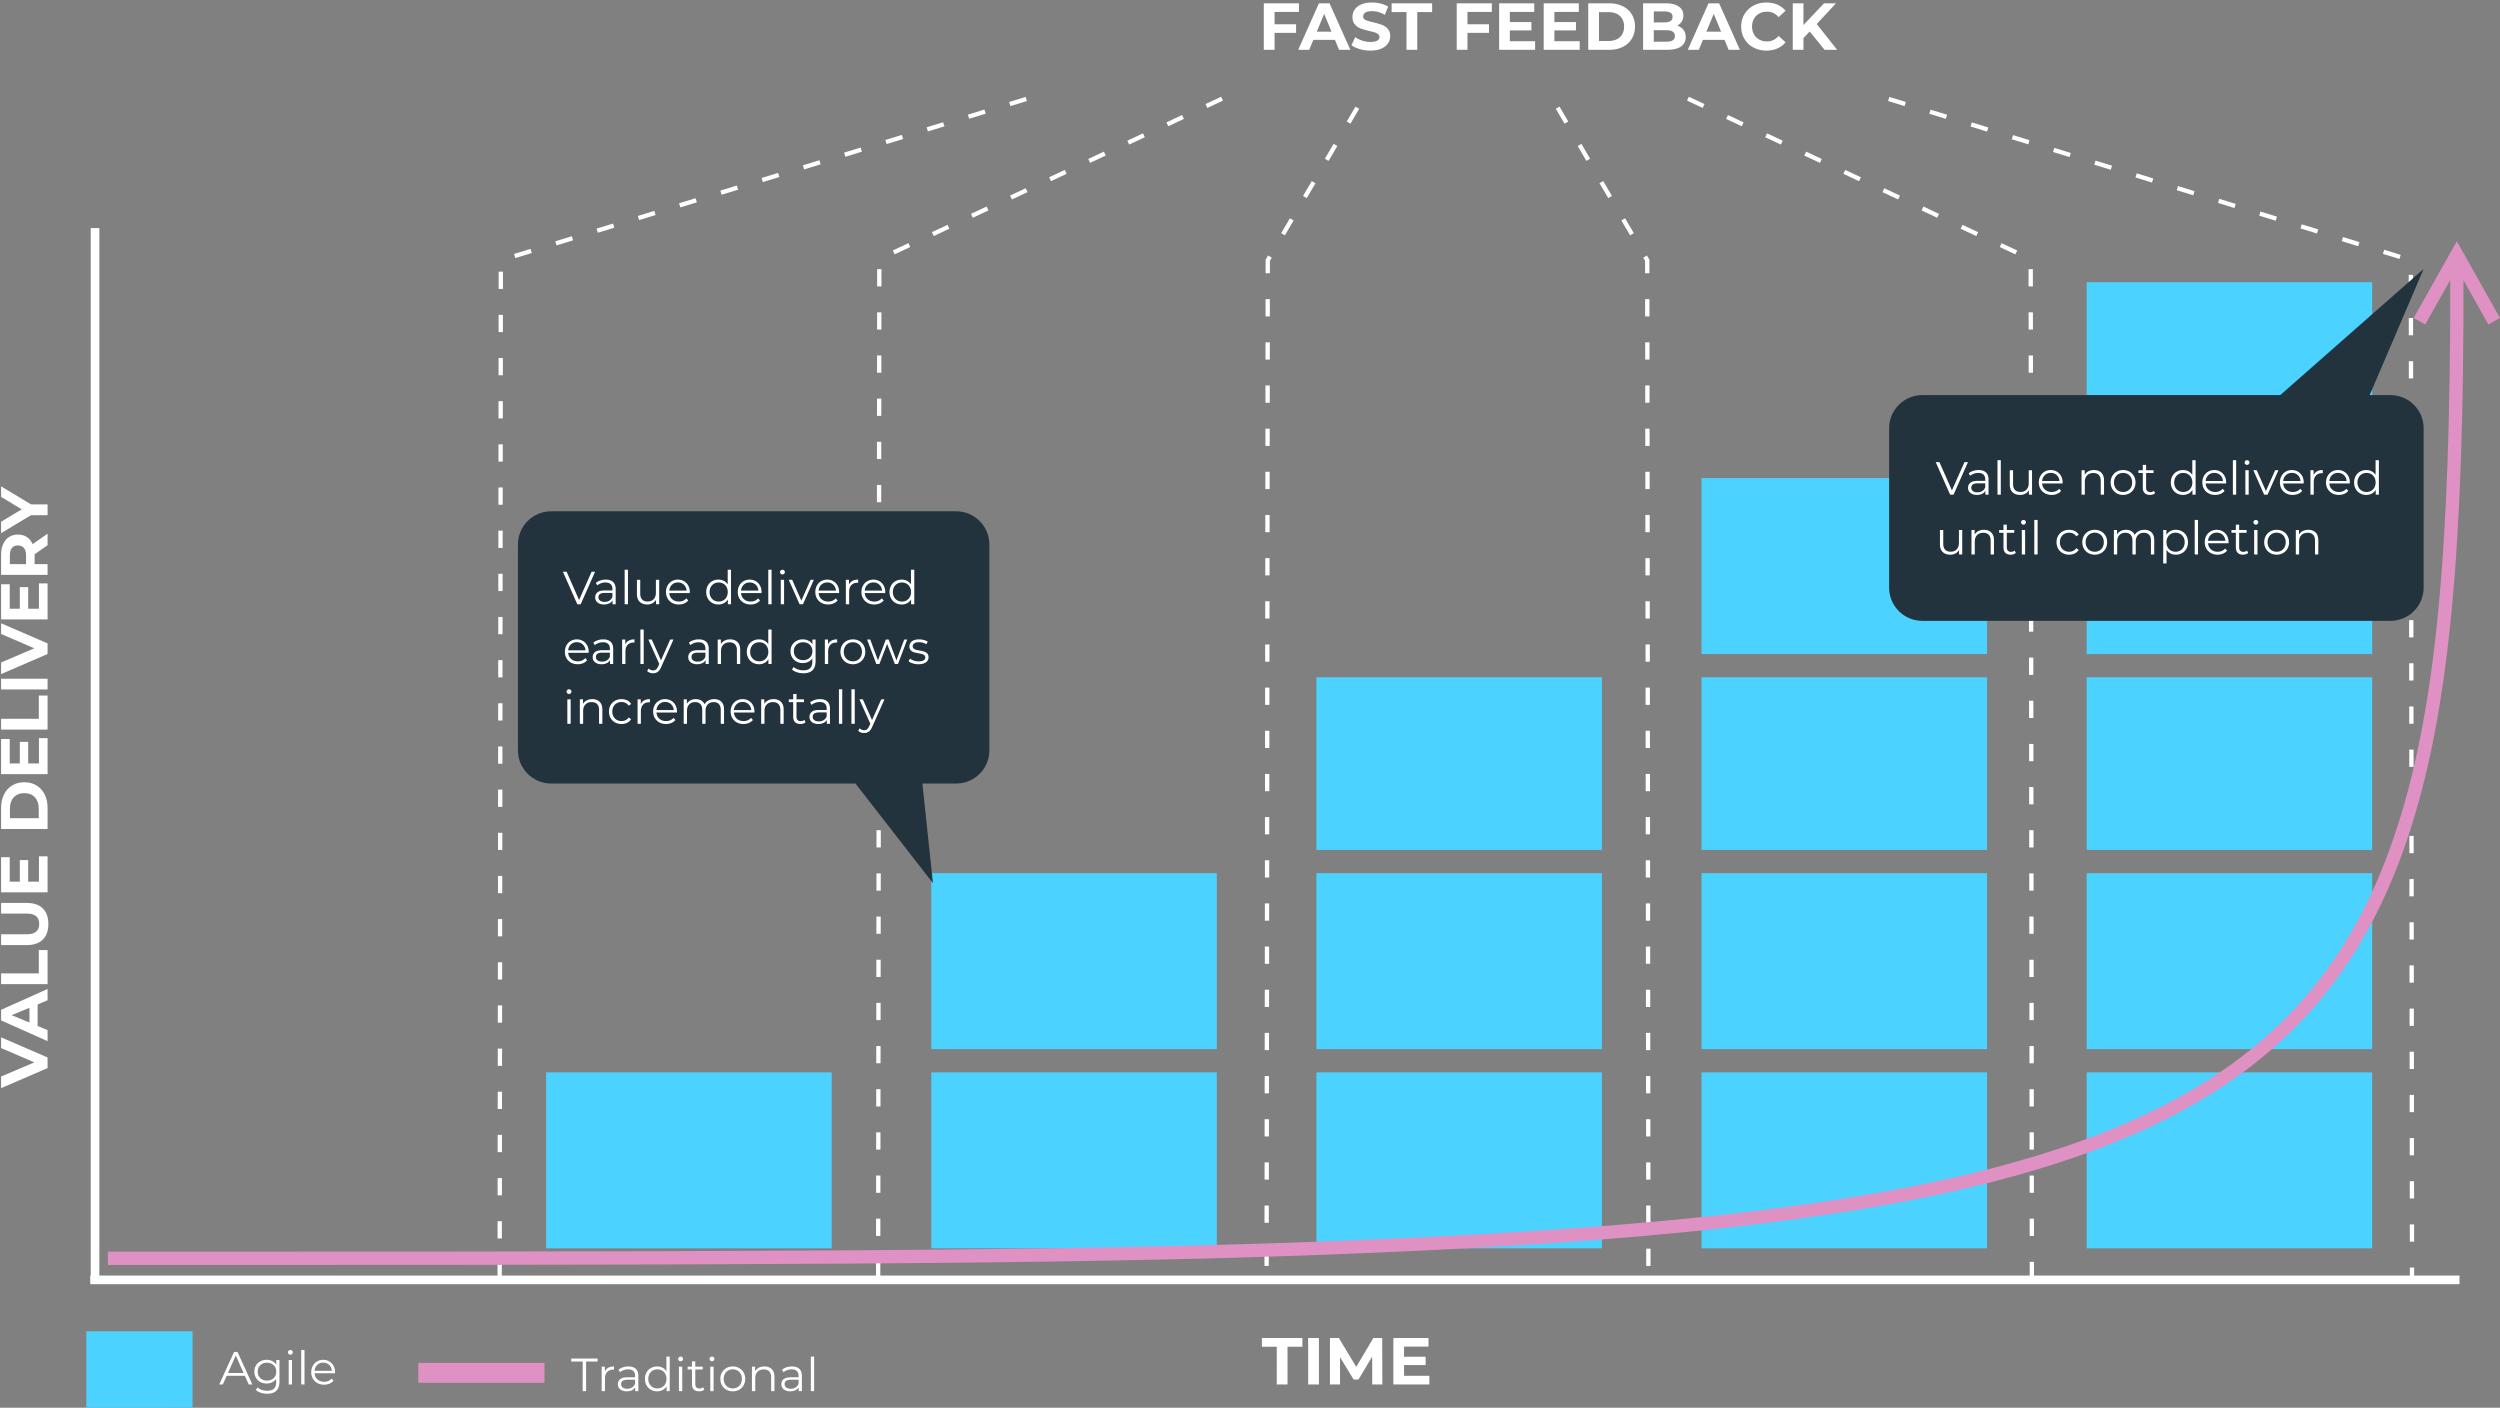 <svg xmlns="http://www.w3.org/2000/svg" width="753" height="424" viewBox="0 0 753 424">
  <rect x="0" y="0" width="753" height="424" fill="#808080" stroke="none"/>
  <g fill="none" fill-rule="evenodd">
    <path fill="#FFFFFF" fill-rule="nonzero" d="M383.9 15V9.9h6.48V7.3h-6.48V3.6h7.34V1h-10.58v14h3.24zm10.44 0l1.24-3h6.5l1.24 3h3.4l-6.26-14h-3.2l-6.24 14h3.32zm6.72-5.46h-4.44l2.22-5.36 2.22 5.36zm11.72 5.7c1.28 0 2.367-.193 3.26-.58.893-.387 1.563-.91 2.01-1.57.447-.66.67-1.39.67-2.19 0-.933-.243-1.673-.73-2.22a4.339 4.339 0 00-1.75-1.2c-.68-.253-1.553-.507-2.62-.76-1.027-.227-1.79-.457-2.29-.69-.5-.233-.75-.59-.75-1.07 0-.48.217-.867.65-1.16.433-.293 1.103-.44 2.01-.44 1.293 0 2.587.367 3.88 1.1l1-2.46c-.64-.4-1.387-.707-2.24-.92a10.761 10.761 0 00-2.62-.32c-1.28 0-2.363.193-3.25.58-.887.387-1.55.91-1.99 1.57-.44.66-.66 1.397-.66 2.21 0 .933.243 1.68.73 2.24.487.56 1.07.967 1.75 1.22.68.253 1.553.507 2.62.76.693.16 1.243.307 1.65.44.407.133.74.31 1 .53.26.22.39.497.39.83 0 .453-.22.817-.66 1.09-.44.273-1.12.41-2.04.41a8.038 8.038 0 01-2.48-.4c-.827-.267-1.54-.62-2.14-1.06l-1.1 2.44c.627.48 1.457.87 2.49 1.17 1.033.3 2.103.45 3.21.45zm14.1-.24V3.64h4.48V1h-12.2v2.64h4.48V15h3.24zM442 15V9.9h6.48V7.3H442V3.6h7.34V1h-10.58v14H442zm20.38 0v-2.6h-7.62V9.16h6.5V6.64h-6.5V3.6h7.36V1h-10.58v14h10.84zm13.42 0v-2.6h-7.62V9.16h6.5V6.64h-6.5V3.6h7.36V1h-10.58v14h10.84zm8.94 0c1.52 0 2.863-.29 4.03-.87 1.167-.58 2.073-1.397 2.72-2.45.647-1.053.97-2.28.97-3.68 0-1.4-.323-2.627-.97-3.68-.647-1.053-1.553-1.87-2.72-2.45-1.167-.58-2.51-.87-4.03-.87h-6.36v14h6.36zm-.16-2.66h-2.96V3.66h2.96c1.4 0 2.517.39 3.35 1.17.833.78 1.25 1.837 1.25 3.17s-.417 2.39-1.25 3.17c-.833.78-1.95 1.17-3.35 1.17zM502.14 15c1.827 0 3.217-.33 4.17-.99.953-.66 1.43-1.603 1.43-2.83 0-.867-.227-1.597-.68-2.19-.453-.593-1.08-1.017-1.88-1.27a3.432 3.432 0 001.37-1.26c.327-.533.49-1.14.49-1.82 0-1.12-.457-2.007-1.37-2.66S503.447 1 501.74 1h-6.84v14h7.24zm-.8-8.26h-3.22v-3.3h3.22c.8 0 1.407.137 1.82.41.413.273.62.683.62 1.23 0 .547-.207.96-.62 1.24-.413.28-1.02.42-1.82.42zm.56 5.82h-3.78V9.1h3.78c1.72 0 2.58.58 2.58 1.74 0 .587-.217 1.02-.65 1.3-.433.28-1.077.42-1.93.42zm9.78 2.44l1.24-3h6.5l1.24 3h3.4L517.8 1h-3.2l-6.24 14h3.32zm6.72-5.46h-4.44l2.22-5.36 2.22 5.36zm13.62 5.7c1.213 0 2.313-.213 3.3-.64a6.483 6.483 0 002.48-1.86l-2.08-1.92c-.947 1.107-2.12 1.66-3.52 1.66-.867 0-1.64-.19-2.32-.57-.68-.38-1.21-.91-1.59-1.59-.38-.68-.57-1.453-.57-2.32 0-.867.19-1.64.57-2.32.38-.68.91-1.21 1.59-1.59.68-.38 1.453-.57 2.32-.57 1.4 0 2.573.547 3.52 1.64l2.08-1.92a6.59 6.59 0 00-2.47-1.84c-.98-.427-2.077-.64-3.29-.64-1.44 0-2.737.31-3.89.93a6.94 6.94 0 00-2.72 2.58c-.66 1.1-.99 2.343-.99 3.73s.33 2.63.99 3.73a6.94 6.94 0 002.72 2.58c1.153.62 2.443.93 3.87.93zM543.2 15v-3.54l1.88-1.96 4.48 5.5h3.78l-6.14-7.76L553 1h-3.6l-6.2 6.54V1h-3.22v14h3.22z"/>
    <path fill="#FFFFFF" fill-rule="nonzero" d="M14.33 318.51l-14-6.06v3.22l10 4.32-10 4.26v3.5l14-6.04v-3.2zm0-8.24l-3-1.24v-6.5l3-1.24v-3.4l-14 6.26v3.2l14 6.24v-3.32zm-5.46-6.72v4.44l-5.36-2.22 5.36-2.22zm5.46-17.38h-2.64v7.02H.33v3.24h14v-10.26zm.24-7.86c0-2-.553-3.557-1.66-4.67-1.107-1.113-2.687-1.67-4.74-1.67H.33v3.2h7.72c1.293 0 2.243.267 2.85.8.607.533.91 1.307.91 2.32 0 2.08-1.253 3.12-3.76 3.12H.33v3.24h7.84c2.053 0 3.633-.557 4.74-1.67 1.107-1.113 1.66-2.67 1.66-4.67zm-.24-20.38h-2.6v7.62H8.49v-6.5H5.97v6.5H2.93v-7.36H.33v10.58h14v-10.84zm0-14.6c0-1.52-.29-2.863-.87-4.03-.58-1.167-1.397-2.073-2.45-2.72-1.053-.647-2.28-.97-3.68-.97-1.4 0-2.627.323-3.68.97-1.053.647-1.87 1.553-2.45 2.72-.58 1.167-.87 2.51-.87 4.03v6.36h14v-6.36zm-2.66.16v2.96H2.99v-2.96c0-1.4.39-2.517 1.17-3.35.78-.833 1.837-1.25 3.17-1.25s2.39.417 3.17 1.25c.78.833 1.17 1.95 1.17 3.35zm2.66-21.16h-2.6v7.62H8.49v-6.5H5.97v6.5H2.93v-7.36H.33v10.58h14v-10.84zm0-12.84h-2.64v7.02H.33v3.24h14v-10.26zm0-5.06h-14v3.24h14v-3.24zm0-10.64l-14-6.06v3.22l10 4.32-10 4.26v3.5l14-6.04v-3.2zm0-18.06h-2.6v7.62H8.49v-6.5H5.97v6.5H2.93v-7.36H.33v10.58h14v-10.84zm0-5.82h-3.9v-2.98l3.9-2.7v-3.48l-4.5 3.14c-.4-.92-.977-1.63-1.73-2.13s-1.65-.75-2.69-.75-1.94.247-2.7.74c-.76.493-1.347 1.197-1.76 2.11-.413.913-.62 1.99-.62 3.23v6.06h14v-3.24zm-6.48-2.64v2.64H2.97v-2.64c0-.973.21-1.713.63-2.22.42-.507 1.023-.76 1.81-.76.773 0 1.373.253 1.8.76.427.507.64 1.247.64 2.22zm6.48-15.34H9.37l-9.04-5.44v3.18l6.22 3.74-6.22 3.74v3.44l9-5.42h5v-3.24z"/>
    <path fill="#FFFFFF" fill-rule="nonzero" d="M387.8 417v-11.36h4.48V403h-12.2v2.64h4.48V417h3.24zm9.46 0v-14h-3.24v14h3.24zm6.36 0v-8.22l4.1 6.74h1.46l4.12-6.92.02 8.4h3.04l-.04-14h-2.66l-5.16 8.7-5.24-8.7h-2.68v14h3.04zm26.9 0v-2.6h-7.62v-3.24h6.5v-2.52h-6.5v-3.04h7.36V403h-10.58v14h10.84z"/>
    <path stroke="#FFFFFF" stroke-linecap="square" stroke-width="2.6" d="M28.625 70v315"/>
    <path stroke="#FFFFFF" stroke-dasharray="3.9,9.1" stroke-linecap="square" stroke-width="1.3" d="M308.5 30L150.851 78.389l-.351 305.96"/>
    <path stroke="#FFFFFF" stroke-dasharray="3.9,9.1" stroke-linecap="square" stroke-width="1.3" d="M367.5 30L264.852 78.055 264.5 384.35"/>
    <path stroke="#FFFFFF" stroke-dasharray="3.9,9.1" stroke-linecap="square" stroke-width="1.3" d="M408.5 33l-26.648 45.389-.352 305.96"/>
    <path stroke="#FFFFFF" stroke-dasharray="3.9,9.1" stroke-linecap="square" stroke-width="1.3" d="M569.5 30l156.651 48.389.349 305.96"/>
    <path stroke="#FFFFFF" stroke-dasharray="3.9,9.1" stroke-linecap="square" stroke-width="1.3" d="M509 30l102.648 48.055L612 384.35"/>
    <path stroke="#FFFFFF" stroke-dasharray="3.9,9.1" stroke-linecap="square" stroke-width="1.3" d="M469.5 33l26.648 45.389.352 305.96"/>
    <path stroke="#FFFFFF" stroke-linecap="square" stroke-width="2.6" d="M28.5 385.5h711"/>
    <g fill="#4BD2FF">
      <path d="M628.5 85h86v53h-86z"/>
      <path d="M628.5 144h86v53h-86z"/>
      <path d="M628.5 204h86v52h-86z"/>
      <path d="M628.5 263h86v53h-86z"/>
      <path d="M628.5 323h86v53h-86z"/>
    </g>
    <g fill="#4BD2FF">
      <path d="M512.5 144h86v53h-86z"/>
      <path d="M512.5 204h86v52h-86z"/>
      <path d="M512.5 263h86v53h-86z"/>
      <path d="M512.5 323h86v53h-86z"/>
    </g>
    <g fill="#4BD2FF">
      <path d="M396.5 204h86v52h-86z"/>
      <path d="M396.5 263h86v53h-86z"/>
      <path d="M396.5 323h86v53h-86z"/>
    </g>
    <g fill="#4BD2FF">
      <path d="M280.5 263h86v53h-86z"/>
      <path d="M280.5 323h86v53h-86z"/>
    </g>
    <path fill="#4BD2FF" d="M164.5 323h86v53h-86z"/>
    <path fill="#22333E" d="M288 154c5.523 0 10 4.477 10 10v62c0 5.523-4.477 10-10 10h-10.178L281 266l-23.333-30H166c-5.523 0-10-4.477-10-10v-62c0-5.523 4.477-10 10-10h122z"/>
    <path fill="#FFFFFF" fill-rule="nonzero" d="M174.904 182l4.34-9.8h-1.05l-3.78 8.512-3.752-8.512h-1.12l4.34 9.8h1.022zm7.056.07c.597 0 1.113-.107 1.547-.322a2.28 2.28 0 00.987-.896V182h.952v-4.564c0-.943-.257-1.654-.77-2.135-.513-.48-1.25-.721-2.212-.721-.579 0-1.13.086-1.652.259-.523.173-.97.418-1.344.735l.448.742c.308-.27.677-.483 1.106-.637a3.95 3.95 0 011.344-.231c.681 0 1.2.166 1.554.497.355.331.532.814.532 1.449v.448h-2.338c-.99 0-1.71.191-2.163.574-.453.383-.679.887-.679 1.512 0 .644.243 1.162.728 1.554.485.392 1.139.588 1.96.588zm.154-.784c-.588 0-1.045-.124-1.372-.371-.327-.247-.49-.586-.49-1.015 0-.877.63-1.316 1.89-1.316h2.31v1.204c-.196.485-.495.856-.896 1.113s-.882.385-1.442.385zm7.028.714v-10.388h-.994V182h.994zm5.81.07c.588 0 1.11-.124 1.568-.371a2.726 2.726 0 001.078-1.043V182h.952v-7.364h-.994v3.864c0 .84-.224 1.496-.672 1.967-.448.471-1.06.707-1.834.707-.71 0-1.255-.2-1.638-.602-.383-.401-.574-.99-.574-1.764v-4.172h-.994v4.27c0 1.036.278 1.822.833 2.359.555.537 1.314.805 2.275.805zm9.506 0c.588 0 1.127-.103 1.617-.308.49-.205.898-.504 1.225-.896l-.56-.644c-.28.317-.611.558-.994.721a3.177 3.177 0 01-1.26.245c-.812 0-1.484-.236-2.016-.707s-.826-1.09-.882-1.855h6.16l.014-.308c0-.728-.154-1.374-.462-1.939a3.374 3.374 0 00-1.274-1.323c-.541-.317-1.153-.476-1.834-.476s-1.295.159-1.841.476c-.546.317-.975.76-1.288 1.33-.313.57-.469 1.213-.469 1.932 0 .719.163 1.363.49 1.932.327.57.782 1.015 1.365 1.337.583.322 1.253.483 2.009.483zm2.352-4.186h-5.222c.065-.728.338-1.318.819-1.771.48-.453 1.076-.679 1.785-.679.719 0 1.318.226 1.799.679.48.453.754 1.043.819 1.771zm9.576 4.186a3.47 3.47 0 001.659-.392c.49-.261.884-.64 1.183-1.134V182h.952v-10.388h-.994v4.424a3.064 3.064 0 00-1.183-1.085 3.482 3.482 0 00-1.617-.371c-.69 0-1.316.156-1.876.469-.56.313-.999.754-1.316 1.323-.317.57-.476 1.218-.476 1.946s.159 1.377.476 1.946c.317.57.756 1.013 1.316 1.33.56.317 1.185.476 1.876.476zm.084-.882c-.523 0-.992-.119-1.407-.357a2.535 2.535 0 01-.98-1.015c-.238-.439-.357-.938-.357-1.498s.119-1.06.357-1.498c.238-.439.565-.777.98-1.015a2.779 2.779 0 011.407-.357c.513 0 .978.119 1.393.357.415.238.742.576.98 1.015.238.439.357.938.357 1.498s-.119 1.06-.357 1.498a2.535 2.535 0 01-.98 1.015c-.415.238-.88.357-1.393.357zm9.604.882c.588 0 1.127-.103 1.617-.308.49-.205.898-.504 1.225-.896l-.56-.644c-.28.317-.611.558-.994.721a3.177 3.177 0 01-1.26.245c-.812 0-1.484-.236-2.016-.707s-.826-1.09-.882-1.855h6.16l.014-.308c0-.728-.154-1.374-.462-1.939a3.374 3.374 0 00-1.274-1.323c-.541-.317-1.153-.476-1.834-.476s-1.295.159-1.841.476c-.546.317-.975.76-1.288 1.33-.313.57-.469 1.213-.469 1.932 0 .719.163 1.363.49 1.932.327.57.782 1.015 1.365 1.337.583.322 1.253.483 2.009.483zm2.352-4.186h-5.222c.065-.728.338-1.318.819-1.771.48-.453 1.076-.679 1.785-.679.719 0 1.318.226 1.799.679.48.453.754 1.043.819 1.771zm3.976 4.116v-10.388h-.994V182h.994zm3.276-8.974c.205 0 .378-.07.518-.21.14-.14.21-.313.21-.518a.649.649 0 00-.21-.483.717.717 0 00-.518-.203.704.704 0 00-.518.21.672.672 0 00-.21.49c0 .196.07.364.21.504.14.14.313.21.518.21zm.49 8.974v-7.364h-.994V182h.994zm5.684 0l3.276-7.364h-.98l-2.786 6.272-2.758-6.272h-1.036L240.83 182h1.022zm7.588.07c.588 0 1.127-.103 1.617-.308.49-.205.898-.504 1.225-.896l-.56-.644c-.28.317-.611.558-.994.721a3.177 3.177 0 01-1.26.245c-.812 0-1.484-.236-2.016-.707s-.826-1.09-.882-1.855h6.16l.014-.308c0-.728-.154-1.374-.462-1.939a3.374 3.374 0 00-1.274-1.323c-.541-.317-1.153-.476-1.834-.476s-1.295.159-1.841.476c-.546.317-.975.76-1.288 1.33-.313.57-.469 1.213-.469 1.932 0 .719.163 1.363.49 1.932.327.57.782 1.015 1.365 1.337.583.322 1.253.483 2.009.483zm2.352-4.186h-5.222c.065-.728.338-1.318.819-1.771.48-.453 1.076-.679 1.785-.679.719 0 1.318.226 1.799.679.48.453.754 1.043.819 1.771zm3.976 4.116v-3.752c0-.859.22-1.526.658-2.002.439-.476 1.045-.714 1.82-.714l.238.014v-.966c-.681 0-1.253.126-1.715.378-.462.252-.81.625-1.043 1.12v-1.442h-.952V182h.994zm7.56.07c.588 0 1.127-.103 1.617-.308.49-.205.898-.504 1.225-.896l-.56-.644c-.28.317-.611.558-.994.721a3.177 3.177 0 01-1.26.245c-.812 0-1.484-.236-2.016-.707s-.826-1.09-.882-1.855h6.16l.014-.308c0-.728-.154-1.374-.462-1.939a3.374 3.374 0 00-1.274-1.323c-.541-.317-1.153-.476-1.834-.476s-1.295.159-1.841.476c-.546.317-.975.76-1.288 1.33-.313.57-.469 1.213-.469 1.932 0 .719.163 1.363.49 1.932.327.57.782 1.015 1.365 1.337.583.322 1.253.483 2.009.483zm2.352-4.186h-5.222c.065-.728.338-1.318.819-1.771.48-.453 1.076-.679 1.785-.679.719 0 1.318.226 1.799.679.48.453.754 1.043.819 1.771zm5.908 4.186a3.47 3.47 0 001.659-.392c.49-.261.884-.64 1.183-1.134V182h.952v-10.388h-.994v4.424a3.064 3.064 0 00-1.183-1.085 3.482 3.482 0 00-1.617-.371c-.69 0-1.316.156-1.876.469-.56.313-.999.754-1.316 1.323-.317.57-.476 1.218-.476 1.946s.159 1.377.476 1.946c.317.57.756 1.013 1.316 1.33.56.317 1.185.476 1.876.476zm.084-.882c-.523 0-.992-.119-1.407-.357a2.535 2.535 0 01-.98-1.015c-.238-.439-.357-.938-.357-1.498s.119-1.06.357-1.498c.238-.439.565-.777.98-1.015a2.779 2.779 0 011.407-.357c.513 0 .978.119 1.393.357.415.238.742.576.98 1.015.238.439.357.938.357 1.498s-.119 1.06-.357 1.498a2.535 2.535 0 01-.98 1.015c-.415.238-.88.357-1.393.357zm-97.664 18.882c.588 0 1.127-.103 1.617-.308.49-.205.898-.504 1.225-.896l-.56-.644c-.28.317-.611.558-.994.721a3.177 3.177 0 01-1.26.245c-.812 0-1.484-.236-2.016-.707s-.826-1.09-.882-1.855h6.16l.014-.308c0-.728-.154-1.374-.462-1.939a3.374 3.374 0 00-1.274-1.323c-.541-.317-1.153-.476-1.834-.476s-1.295.159-1.841.476c-.546.317-.975.76-1.288 1.33-.313.57-.469 1.213-.469 1.932 0 .719.163 1.363.49 1.932.327.57.782 1.015 1.365 1.337.583.322 1.253.483 2.009.483zm2.352-4.186h-5.222c.065-.728.338-1.318.819-1.771.48-.453 1.076-.679 1.785-.679.719 0 1.318.226 1.799.679.48.453.754 1.043.819 1.771zm4.844 4.186c.597 0 1.113-.107 1.547-.322a2.28 2.28 0 00.987-.896V200h.952v-4.564c0-.943-.257-1.654-.77-2.135-.513-.48-1.25-.721-2.212-.721-.579 0-1.13.086-1.652.259-.523.173-.97.418-1.344.735l.448.742c.308-.27.677-.483 1.106-.637a3.95 3.95 0 011.344-.231c.681 0 1.2.166 1.554.497.355.331.532.814.532 1.449v.448h-2.338c-.99 0-1.71.191-2.163.574-.453.383-.679.887-.679 1.512 0 .644.243 1.162.728 1.554.485.392 1.139.588 1.96.588zm.154-.784c-.588 0-1.045-.124-1.372-.371-.327-.247-.49-.586-.49-1.015 0-.877.63-1.316 1.89-1.316h2.31v1.204c-.196.485-.495.856-.896 1.113s-.882.385-1.442.385zm7.028.714v-3.752c0-.859.22-1.526.658-2.002.439-.476 1.045-.714 1.82-.714l.238.014v-.966c-.681 0-1.253.126-1.715.378-.462.252-.81.625-1.043 1.12v-1.442h-.952V200h.994zm5.502 0v-10.388h-.994V200h.994zm2.828 2.786c.55 0 1.022-.145 1.414-.434.392-.29.737-.78 1.036-1.47l3.682-8.246h-.98l-2.772 6.258-2.772-6.258h-1.036l3.29 7.35-.322.714c-.205.448-.427.765-.665.952-.238.187-.525.28-.861.28-.523 0-.97-.187-1.344-.56l-.462.742c.224.224.49.392.798.504.308.112.64.168.994.168zm13.272-2.716c.597 0 1.113-.107 1.547-.322a2.28 2.28 0 00.987-.896V200h.952v-4.564c0-.943-.257-1.654-.77-2.135-.513-.48-1.25-.721-2.212-.721-.579 0-1.13.086-1.652.259-.523.173-.97.418-1.344.735l.448.742c.308-.27.677-.483 1.106-.637a3.95 3.95 0 011.344-.231c.681 0 1.2.166 1.554.497.355.331.532.814.532 1.449v.448h-2.338c-.99 0-1.71.191-2.163.574-.453.383-.679.887-.679 1.512 0 .644.243 1.162.728 1.554.485.392 1.139.588 1.96.588zm.154-.784c-.588 0-1.045-.124-1.372-.371-.327-.247-.49-.586-.49-1.015 0-.877.63-1.316 1.89-1.316h2.31v1.204c-.196.485-.495.856-.896 1.113s-.882.385-1.442.385zm7.028.714v-3.864c0-.83.231-1.482.693-1.953.462-.471 1.09-.707 1.883-.707.71 0 1.255.2 1.638.602.383.401.574.985.574 1.75V200h.994v-4.27c0-1.027-.273-1.808-.819-2.345-.546-.537-1.281-.805-2.205-.805-.635 0-1.192.124-1.673.371-.48.247-.856.595-1.127 1.043v-1.358h-.952V200h.994zm11.438.07a3.47 3.47 0 001.659-.392c.49-.261.884-.64 1.183-1.134V200h.952v-10.388h-.994v4.424a3.064 3.064 0 00-1.183-1.085 3.482 3.482 0 00-1.617-.371c-.69 0-1.316.156-1.876.469-.56.313-.999.754-1.316 1.323-.317.57-.476 1.218-.476 1.946s.159 1.377.476 1.946c.317.57.756 1.013 1.316 1.33.56.317 1.185.476 1.876.476zm.084-.882c-.523 0-.992-.119-1.407-.357a2.535 2.535 0 01-.98-1.015c-.238-.439-.357-.938-.357-1.498s.119-1.06.357-1.498c.238-.439.565-.777.98-1.015a2.779 2.779 0 011.407-.357c.513 0 .978.119 1.393.357.415.238.742.576.98 1.015.238.439.357.938.357 1.498s-.119 1.06-.357 1.498a2.535 2.535 0 01-.98 1.015c-.415.238-.88.357-1.393.357zm13.286 3.598c1.232 0 2.154-.301 2.765-.903.611-.602.917-1.528.917-2.779v-6.468h-.952v1.414a3.053 3.053 0 00-1.218-1.092 3.735 3.735 0 00-1.694-.378c-.7 0-1.33.15-1.89.448a3.338 3.338 0 00-1.323 1.26c-.322.541-.483 1.157-.483 1.848 0 .69.161 1.309.483 1.855.322.546.765.97 1.33 1.274a3.915 3.915 0 001.883.455c.607 0 1.16-.121 1.659-.364.5-.243.903-.597 1.211-1.064v.938c0 .915-.22 1.589-.658 2.023-.439.434-1.125.651-2.058.651-.56 0-1.094-.089-1.603-.266a3.783 3.783 0 01-1.295-.742l-.504.756c.383.355.88.632 1.491.833.611.2 1.258.301 1.939.301zm-.084-3.948c-.532 0-1.01-.114-1.435-.343a2.49 2.49 0 01-.994-.959 2.74 2.74 0 01-.357-1.4c0-.523.119-.99.357-1.4.238-.41.57-.728.994-.952a3.028 3.028 0 011.435-.336c.541 0 1.024.114 1.449.343.425.229.756.546.994.952.238.406.357.87.357 1.393s-.119.99-.357 1.4c-.238.41-.572.73-1.001.959-.43.229-.91.343-1.442.343zM249.44 200v-3.752c0-.859.22-1.526.658-2.002.439-.476 1.045-.714 1.82-.714l.238.014v-.966c-.681 0-1.253.126-1.715.378-.462.252-.81.625-1.043 1.12v-1.442h-.952V200h.994zm7.448.07c.71 0 1.349-.161 1.918-.483a3.473 3.473 0 001.337-1.337c.322-.57.483-1.213.483-1.932 0-.719-.161-1.363-.483-1.932a3.424 3.424 0 00-1.337-1.33c-.57-.317-1.209-.476-1.918-.476-.71 0-1.349.159-1.918.476-.57.317-1.017.76-1.344 1.33-.327.57-.49 1.213-.49 1.932 0 .719.163 1.363.49 1.932.327.57.775 1.015 1.344 1.337.57.322 1.209.483 1.918.483zm0-.882c-.523 0-.992-.119-1.407-.357a2.535 2.535 0 01-.98-1.015c-.238-.439-.357-.938-.357-1.498s.119-1.06.357-1.498c.238-.439.565-.777.98-1.015a2.779 2.779 0 011.407-.357c.523 0 .992.119 1.407.357.415.238.74.576.973 1.015.233.439.35.938.35 1.498s-.117 1.06-.35 1.498a2.489 2.489 0 01-.973 1.015 2.779 2.779 0 01-1.407.357zm7.994.812l2.324-6.034L269.53 200h.938l2.786-7.364h-.91l-2.338 6.258-2.352-6.258h-.854l-2.366 6.258-2.31-6.258h-.952l2.772 7.364h.938zm11.76.07c.952 0 1.696-.189 2.233-.567.537-.378.805-.889.805-1.533 0-.476-.126-.85-.378-1.12a2.077 2.077 0 00-.91-.574 12.884 12.884 0 00-1.414-.336c-.476-.084-.85-.166-1.12-.245a1.68 1.68 0 01-.679-.371c-.182-.168-.273-.392-.273-.672 0-.364.161-.658.483-.882.322-.224.8-.336 1.435-.336.84 0 1.563.21 2.17.63l.434-.798c-.308-.205-.7-.371-1.176-.497a5.56 5.56 0 00-1.428-.189c-.915 0-1.629.196-2.142.588-.513.392-.77.896-.77 1.512 0 .495.128.882.385 1.162.257.28.567.478.931.595.364.117.845.231 1.442.343.448.075.807.152 1.078.231.27.08.495.196.672.35.177.154.266.366.266.637 0 .383-.161.679-.483.889-.322.21-.819.315-1.491.315-.504 0-.99-.077-1.456-.231-.467-.154-.854-.352-1.162-.595l-.448.784c.308.261.735.478 1.281.651a5.654 5.654 0 001.715.259zm-105.252 8.956c.205 0 .378-.07.518-.21.14-.14.21-.313.21-.518a.649.649 0 00-.21-.483.717.717 0 00-.518-.203.704.704 0 00-.518.21.672.672 0 00-.21.49c0 .196.07.364.21.504.14.14.313.21.518.21zm.49 8.974v-7.364h-.994V218h.994zm3.766 0v-3.864c0-.83.231-1.482.693-1.953.462-.471 1.09-.707 1.883-.707.71 0 1.255.2 1.638.602.383.401.574.985.574 1.75V218h.994v-4.27c0-1.027-.273-1.808-.819-2.345-.546-.537-1.281-.805-2.205-.805-.635 0-1.192.124-1.673.371-.48.247-.856.595-1.127 1.043v-1.358h-.952V218h.994zm11.564.07c.625 0 1.19-.124 1.694-.371s.9-.609 1.19-1.085l-.742-.504c-.243.364-.55.635-.924.812-.373.177-.78.266-1.218.266-.532 0-1.01-.119-1.435-.357a2.52 2.52 0 01-.994-1.008c-.238-.434-.357-.936-.357-1.505 0-.56.119-1.06.357-1.498.238-.439.57-.777.994-1.015a2.884 2.884 0 011.435-.357c.439 0 .845.091 1.218.273.373.182.681.455.924.819l.742-.504a2.825 2.825 0 00-1.183-1.085c-.5-.247-1.066-.371-1.701-.371-.728 0-1.379.159-1.953.476a3.46 3.46 0 00-1.351 1.33c-.327.57-.49 1.213-.49 1.932 0 .719.163 1.365.49 1.939.327.574.777 1.02 1.351 1.337.574.317 1.225.476 1.953.476zm5.824-.07v-3.752c0-.859.22-1.526.658-2.002.439-.476 1.045-.714 1.82-.714l.238.014v-.966c-.681 0-1.253.126-1.715.378-.462.252-.81.625-1.043 1.12v-1.442h-.952V218h.994zm7.56.07c.588 0 1.127-.103 1.617-.308.49-.205.898-.504 1.225-.896l-.56-.644c-.28.317-.611.558-.994.721a3.177 3.177 0 01-1.26.245c-.812 0-1.484-.236-2.016-.707s-.826-1.09-.882-1.855h6.16l.014-.308c0-.728-.154-1.374-.462-1.939a3.374 3.374 0 00-1.274-1.323c-.541-.317-1.153-.476-1.834-.476s-1.295.159-1.841.476c-.546.317-.975.76-1.288 1.33-.313.57-.469 1.213-.469 1.932 0 .719.163 1.363.49 1.932.327.57.782 1.015 1.365 1.337.583.322 1.253.483 2.009.483zm2.352-4.186h-5.222c.065-.728.338-1.318.819-1.771.48-.453 1.076-.679 1.785-.679.719 0 1.318.226 1.799.679.48.453.754 1.043.819 1.771zm3.976 4.116v-3.864c0-.83.222-1.482.665-1.953.443-.471 1.043-.707 1.799-.707.681 0 1.206.2 1.575.602.369.401.553.985.553 1.75V218h.994v-3.864c0-.83.22-1.482.658-1.953.439-.471 1.04-.707 1.806-.707.672 0 1.192.2 1.561.602.369.401.553.985.553 1.75V218h.994v-4.27c0-1.036-.264-1.82-.791-2.352-.527-.532-1.253-.798-2.177-.798-.653 0-1.234.138-1.743.413a2.87 2.87 0 00-1.169 1.141 2.41 2.41 0 00-1.015-1.162c-.453-.261-.987-.392-1.603-.392-.607 0-1.143.121-1.61.364-.467.243-.83.588-1.092 1.036v-1.344h-.952V218h.994zm17.01.07c.588 0 1.127-.103 1.617-.308.49-.205.898-.504 1.225-.896l-.56-.644c-.28.317-.611.558-.994.721a3.177 3.177 0 01-1.26.245c-.812 0-1.484-.236-2.016-.707s-.826-1.09-.882-1.855h6.16l.014-.308c0-.728-.154-1.374-.462-1.939a3.374 3.374 0 00-1.274-1.323c-.541-.317-1.153-.476-1.834-.476s-1.295.159-1.841.476c-.546.317-.975.76-1.288 1.33-.313.57-.469 1.213-.469 1.932 0 .719.163 1.363.49 1.932.327.57.782 1.015 1.365 1.337.583.322 1.253.483 2.009.483zm2.352-4.186h-5.222c.065-.728.338-1.318.819-1.771.48-.453 1.076-.679 1.785-.679.719 0 1.318.226 1.799.679.48.453.754 1.043.819 1.771zM230.26 218v-3.864c0-.83.231-1.482.693-1.953.462-.471 1.09-.707 1.883-.707.71 0 1.255.2 1.638.602.383.401.574.985.574 1.75V218h.994v-4.27c0-1.027-.273-1.808-.819-2.345-.546-.537-1.281-.805-2.205-.805-.635 0-1.192.124-1.673.371-.48.247-.856.595-1.127 1.043v-1.358h-.952V218h.994zm10.808.07c.299 0 .586-.044.861-.133.275-.089.506-.217.693-.385l-.35-.714a1.48 1.48 0 01-.497.28c-.191.065-.39.098-.595.098-.41 0-.726-.114-.945-.343-.22-.229-.329-.562-.329-1.001v-4.396h2.24v-.84h-2.24v-1.61h-.994v1.61h-1.316v.84h1.316v4.452c0 .681.187 1.209.56 1.582.373.373.905.56 1.596.56zm5.432 0c.597 0 1.113-.107 1.547-.322a2.28 2.28 0 00.987-.896V218h.952v-4.564c0-.943-.257-1.654-.77-2.135-.513-.48-1.25-.721-2.212-.721-.579 0-1.13.086-1.652.259-.523.173-.97.418-1.344.735l.448.742c.308-.27.677-.483 1.106-.637a3.95 3.95 0 011.344-.231c.681 0 1.2.166 1.554.497.355.331.532.814.532 1.449v.448h-2.338c-.99 0-1.71.191-2.163.574-.453.383-.679.887-.679 1.512 0 .644.243 1.162.728 1.554.485.392 1.139.588 1.96.588zm.154-.784c-.588 0-1.045-.124-1.372-.371-.327-.247-.49-.586-.49-1.015 0-.877.63-1.316 1.89-1.316h2.31v1.204c-.196.485-.495.856-.896 1.113s-.882.385-1.442.385zm7.028.714v-10.388h-.994V218h.994zm3.766 0v-10.388h-.994V218h.994zm2.828 2.786c.55 0 1.022-.145 1.414-.434.392-.29.737-.78 1.036-1.47l3.682-8.246h-.98l-2.772 6.258-2.772-6.258h-1.036l3.29 7.35-.322.714c-.205.448-.427.765-.665.952-.238.187-.525.28-.861.28-.523 0-.97-.187-1.344-.56l-.462.742c.224.224.49.392.798.504.308.112.64.168.994.168z"/>
    <path fill="#22333E" d="M730 81l-16.248 38H720c5.523 0 10 4.477 10 10v48c0 5.523-4.477 10-10 10H579c-5.523 0-10-4.477-10-10v-48c0-5.523 4.477-10 10-10h107.818L730 81z"/>
    <path fill="#FFFFFF" fill-rule="nonzero" d="M588.404 149l4.34-9.8h-1.05l-3.78 8.512-3.752-8.512h-1.12l4.34 9.8h1.022zm7.056.07c.597 0 1.113-.107 1.547-.322a2.28 2.28 0 00.987-.896V149h.952v-4.564c0-.943-.257-1.654-.77-2.135-.513-.48-1.25-.721-2.212-.721-.579 0-1.13.086-1.652.259-.523.173-.97.418-1.344.735l.448.742c.308-.27.677-.483 1.106-.637a3.95 3.95 0 011.344-.231c.681 0 1.2.166 1.554.497.355.331.532.814.532 1.449v.448h-2.338c-.99 0-1.71.191-2.163.574-.453.383-.679.887-.679 1.512 0 .644.243 1.162.728 1.554.485.392 1.139.588 1.96.588zm.154-.784c-.588 0-1.045-.124-1.372-.371-.327-.247-.49-.586-.49-1.015 0-.877.63-1.316 1.89-1.316h2.31v1.204c-.196.485-.495.856-.896 1.113s-.882.385-1.442.385zm7.028.714v-10.388h-.994V149h.994zm5.81.07c.588 0 1.11-.124 1.568-.371a2.726 2.726 0 001.078-1.043V149h.952v-7.364h-.994v3.864c0 .84-.224 1.496-.672 1.967-.448.471-1.06.707-1.834.707-.71 0-1.255-.2-1.638-.602-.383-.401-.574-.99-.574-1.764v-4.172h-.994v4.27c0 1.036.278 1.822.833 2.359.555.537 1.314.805 2.275.805zm9.506 0c.588 0 1.127-.103 1.617-.308.49-.205.898-.504 1.225-.896l-.56-.644c-.28.317-.611.558-.994.721a3.177 3.177 0 01-1.26.245c-.812 0-1.484-.236-2.016-.707s-.826-1.09-.882-1.855h6.16l.014-.308c0-.728-.154-1.374-.462-1.939a3.374 3.374 0 00-1.274-1.323c-.541-.317-1.153-.476-1.834-.476s-1.295.159-1.841.476c-.546.317-.975.76-1.288 1.33-.313.57-.469 1.213-.469 1.932 0 .719.163 1.363.49 1.932.327.57.782 1.015 1.365 1.337.583.322 1.253.483 2.009.483zm2.352-4.186h-5.222c.065-.728.338-1.318.819-1.771.48-.453 1.076-.679 1.785-.679.719 0 1.318.226 1.799.679.48.453.754 1.043.819 1.771zm7.644 4.116v-3.864c0-.83.231-1.482.693-1.953.462-.471 1.09-.707 1.883-.707.71 0 1.255.2 1.638.602.383.401.574.985.574 1.75V149h.994v-4.27c0-1.027-.273-1.808-.819-2.345-.546-.537-1.281-.805-2.205-.805-.635 0-1.192.124-1.673.371-.48.247-.856.595-1.127 1.043v-1.358h-.952V149h.994zm11.522.07c.71 0 1.349-.161 1.918-.483a3.473 3.473 0 001.337-1.337c.322-.57.483-1.213.483-1.932 0-.719-.161-1.363-.483-1.932a3.424 3.424 0 00-1.337-1.33c-.57-.317-1.209-.476-1.918-.476-.71 0-1.349.159-1.918.476-.57.317-1.017.76-1.344 1.33-.327.57-.49 1.213-.49 1.932 0 .719.163 1.363.49 1.932.327.57.775 1.015 1.344 1.337.57.322 1.209.483 1.918.483zm0-.882c-.523 0-.992-.119-1.407-.357a2.535 2.535 0 01-.98-1.015c-.238-.439-.357-.938-.357-1.498s.119-1.06.357-1.498c.238-.439.565-.777.98-1.015a2.779 2.779 0 011.407-.357c.523 0 .992.119 1.407.357.415.238.74.576.973 1.015.233.439.35.938.35 1.498s-.117 1.06-.35 1.498a2.489 2.489 0 01-.973 1.015 2.779 2.779 0 01-1.407.357zm8.092.882c.299 0 .586-.044.861-.133.275-.089.506-.217.693-.385l-.35-.714a1.48 1.48 0 01-.497.28c-.191.065-.39.098-.595.098-.41 0-.726-.114-.945-.343-.22-.229-.329-.562-.329-1.001v-4.396h2.24v-.84h-2.24v-1.61h-.994v1.61h-1.316v.84h1.316v4.452c0 .681.187 1.209.56 1.582.373.373.905.56 1.596.56zm9.954 0a3.47 3.47 0 001.659-.392c.49-.261.884-.64 1.183-1.134V149h.952v-10.388h-.994v4.424a3.064 3.064 0 00-1.183-1.085 3.482 3.482 0 00-1.617-.371c-.69 0-1.316.156-1.876.469-.56.313-.999.754-1.316 1.323-.317.57-.476 1.218-.476 1.946s.159 1.377.476 1.946c.317.57.756 1.013 1.316 1.33.56.317 1.185.476 1.876.476zm.084-.882c-.523 0-.992-.119-1.407-.357a2.535 2.535 0 01-.98-1.015c-.238-.439-.357-.938-.357-1.498s.119-1.06.357-1.498c.238-.439.565-.777.98-1.015a2.779 2.779 0 011.407-.357c.513 0 .978.119 1.393.357.415.238.742.576.98 1.015.238.439.357.938.357 1.498s-.119 1.06-.357 1.498a2.535 2.535 0 01-.98 1.015c-.415.238-.88.357-1.393.357zm9.604.882c.588 0 1.127-.103 1.617-.308.49-.205.898-.504 1.225-.896l-.56-.644c-.28.317-.611.558-.994.721a3.177 3.177 0 01-1.26.245c-.812 0-1.484-.236-2.016-.707s-.826-1.09-.882-1.855h6.16l.014-.308c0-.728-.154-1.374-.462-1.939a3.374 3.374 0 00-1.274-1.323c-.541-.317-1.153-.476-1.834-.476s-1.295.159-1.841.476c-.546.317-.975.76-1.288 1.33-.313.57-.469 1.213-.469 1.932 0 .719.163 1.363.49 1.932.327.57.782 1.015 1.365 1.337.583.322 1.253.483 2.009.483zm2.352-4.186h-5.222c.065-.728.338-1.318.819-1.771.48-.453 1.076-.679 1.785-.679.719 0 1.318.226 1.799.679.48.453.754 1.043.819 1.771zm3.976 4.116v-10.388h-.994V149h.994zm3.276-8.974c.205 0 .378-.07.518-.21.14-.14.21-.313.21-.518a.649.649 0 00-.21-.483.717.717 0 00-.518-.203.704.704 0 00-.518.21.672.672 0 00-.21.49c0 .196.07.364.21.504.14.14.313.21.518.21zm.49 8.974v-7.364h-.994V149h.994zm5.684 0l3.276-7.364h-.98l-2.786 6.272-2.758-6.272h-1.036l3.262 7.364h1.022zm7.588.07c.588 0 1.127-.103 1.617-.308.49-.205.898-.504 1.225-.896l-.56-.644c-.28.317-.611.558-.994.721a3.177 3.177 0 01-1.26.245c-.812 0-1.484-.236-2.016-.707s-.826-1.09-.882-1.855h6.16l.014-.308c0-.728-.154-1.374-.462-1.939a3.374 3.374 0 00-1.274-1.323c-.541-.317-1.153-.476-1.834-.476s-1.295.159-1.841.476c-.546.317-.975.76-1.288 1.33-.313.57-.469 1.213-.469 1.932 0 .719.163 1.363.49 1.932.327.57.782 1.015 1.365 1.337.583.322 1.253.483 2.009.483zm2.352-4.186h-5.222c.065-.728.338-1.318.819-1.771.48-.453 1.076-.679 1.785-.679.719 0 1.318.226 1.799.679.48.453.754 1.043.819 1.771zm3.976 4.116v-3.752c0-.859.22-1.526.658-2.002.439-.476 1.045-.714 1.82-.714l.238.014v-.966c-.681 0-1.253.126-1.715.378-.462.252-.81.625-1.043 1.12v-1.442h-.952V149h.994zm7.56.07c.588 0 1.127-.103 1.617-.308.49-.205.898-.504 1.225-.896l-.56-.644c-.28.317-.611.558-.994.721a3.177 3.177 0 01-1.26.245c-.812 0-1.484-.236-2.016-.707s-.826-1.09-.882-1.855h6.16l.014-.308c0-.728-.154-1.374-.462-1.939a3.374 3.374 0 00-1.274-1.323c-.541-.317-1.153-.476-1.834-.476s-1.295.159-1.841.476c-.546.317-.975.76-1.288 1.33-.313.57-.469 1.213-.469 1.932 0 .719.163 1.363.49 1.932.327.57.782 1.015 1.365 1.337.583.322 1.253.483 2.009.483zm2.352-4.186h-5.222c.065-.728.338-1.318.819-1.771.48-.453 1.076-.679 1.785-.679.719 0 1.318.226 1.799.679.48.453.754 1.043.819 1.771zm5.908 4.186a3.47 3.47 0 001.659-.392c.49-.261.884-.64 1.183-1.134V149h.952v-10.388h-.994v4.424a3.064 3.064 0 00-1.183-1.085 3.482 3.482 0 00-1.617-.371c-.69 0-1.316.156-1.876.469-.56.313-.999.754-1.316 1.323-.317.57-.476 1.218-.476 1.946s.159 1.377.476 1.946c.317.57.756 1.013 1.316 1.33.56.317 1.185.476 1.876.476zm.084-.882c-.523 0-.992-.119-1.407-.357a2.535 2.535 0 01-.98-1.015c-.238-.439-.357-.938-.357-1.498s.119-1.06.357-1.498c.238-.439.565-.777.98-1.015a2.779 2.779 0 011.407-.357c.513 0 .978.119 1.393.357.415.238.742.576.98 1.015.238.439.357.938.357 1.498s-.119 1.06-.357 1.498a2.535 2.535 0 01-.98 1.015c-.415.238-.88.357-1.393.357zM587.424 167.07c.588 0 1.11-.124 1.568-.371a2.726 2.726 0 001.078-1.043V167h.952v-7.364h-.994v3.864c0 .84-.224 1.496-.672 1.967-.448.471-1.06.707-1.834.707-.71 0-1.255-.2-1.638-.602-.383-.401-.574-.99-.574-1.764v-4.172h-.994v4.27c0 1.036.278 1.822.833 2.359.555.537 1.314.805 2.275.805zm7.378-.07v-3.864c0-.83.231-1.482.693-1.953.462-.471 1.09-.707 1.883-.707.71 0 1.255.2 1.638.602.383.401.574.985.574 1.75V167h.994v-4.27c0-1.027-.273-1.808-.819-2.345-.546-.537-1.281-.805-2.205-.805-.635 0-1.192.124-1.673.371-.48.247-.856.595-1.127 1.043v-1.358h-.952V167h.994zm10.808.07c.299 0 .586-.044.861-.133.275-.089.506-.217.693-.385l-.35-.714a1.48 1.48 0 01-.497.28c-.191.065-.39.098-.595.098-.41 0-.726-.114-.945-.343-.22-.229-.329-.562-.329-1.001v-4.396h2.24v-.84h-2.24v-1.61h-.994v1.61h-1.316v.84h1.316v4.452c0 .681.187 1.209.56 1.582.373.373.905.56 1.596.56zm3.864-9.044c.205 0 .378-.07.518-.21.14-.14.21-.313.21-.518a.649.649 0 00-.21-.483.717.717 0 00-.518-.203.704.704 0 00-.518.21.672.672 0 00-.21.49c0 .196.07.364.21.504.14.14.313.21.518.21zm.49 8.974v-7.364h-.994V167h.994zm3.766 0v-10.388h-.994V167h.994zm9.492.07c.625 0 1.19-.124 1.694-.371s.9-.609 1.19-1.085l-.742-.504c-.243.364-.55.635-.924.812-.373.177-.78.266-1.218.266-.532 0-1.01-.119-1.435-.357a2.52 2.52 0 01-.994-1.008c-.238-.434-.357-.936-.357-1.505 0-.56.119-1.06.357-1.498.238-.439.57-.777.994-1.015a2.884 2.884 0 011.435-.357c.439 0 .845.091 1.218.273.373.182.681.455.924.819l.742-.504a2.825 2.825 0 00-1.183-1.085c-.5-.247-1.066-.371-1.701-.371-.728 0-1.379.159-1.953.476a3.46 3.46 0 00-1.351 1.33c-.327.57-.49 1.213-.49 1.932 0 .719.163 1.365.49 1.939.327.574.777 1.02 1.351 1.337.574.317 1.225.476 1.953.476zm7.714 0c.71 0 1.349-.161 1.918-.483a3.473 3.473 0 001.337-1.337c.322-.57.483-1.213.483-1.932 0-.719-.161-1.363-.483-1.932a3.424 3.424 0 00-1.337-1.33c-.57-.317-1.209-.476-1.918-.476-.71 0-1.349.159-1.918.476-.57.317-1.017.76-1.344 1.33-.327.57-.49 1.213-.49 1.932 0 .719.163 1.363.49 1.932.327.57.775 1.015 1.344 1.337.57.322 1.209.483 1.918.483zm0-.882c-.523 0-.992-.119-1.407-.357a2.535 2.535 0 01-.98-1.015c-.238-.439-.357-.938-.357-1.498s.119-1.06.357-1.498c.238-.439.565-.777.98-1.015a2.779 2.779 0 011.407-.357c.523 0 .992.119 1.407.357.415.238.74.576.973 1.015.233.439.35.938.35 1.498s-.117 1.06-.35 1.498a2.489 2.489 0 01-.973 1.015 2.779 2.779 0 01-1.407.357zm6.762.812v-3.864c0-.83.222-1.482.665-1.953.443-.471 1.043-.707 1.799-.707.681 0 1.206.2 1.575.602.369.401.553.985.553 1.75V167h.994v-3.864c0-.83.22-1.482.658-1.953.439-.471 1.04-.707 1.806-.707.672 0 1.192.2 1.561.602.369.401.553.985.553 1.75V167h.994v-4.27c0-1.036-.264-1.82-.791-2.352-.527-.532-1.253-.798-2.177-.798-.653 0-1.234.138-1.743.413a2.87 2.87 0 00-1.169 1.141 2.41 2.41 0 00-1.015-1.162c-.453-.261-.987-.392-1.603-.392-.607 0-1.143.121-1.61.364-.467.243-.83.588-1.092 1.036v-1.344h-.952V167h.994zm14.854 2.716v-4.102c.308.476.702.838 1.183 1.085.48.247 1.02.371 1.617.371.7 0 1.328-.156 1.883-.469a3.367 3.367 0 001.309-1.323c.317-.57.476-1.223.476-1.96 0-.728-.159-1.377-.476-1.946a3.354 3.354 0 00-1.316-1.323 3.782 3.782 0 00-1.876-.469 3.47 3.47 0 00-1.659.392c-.49.261-.884.635-1.183 1.12v-1.456h-.952v10.08h.994zm2.73-3.528c-.523 0-.992-.119-1.407-.357a2.535 2.535 0 01-.98-1.015c-.238-.439-.357-.938-.357-1.498s.119-1.057.357-1.491c.238-.434.565-.772.98-1.015a2.737 2.737 0 011.407-.364c.513 0 .98.121 1.4.364.42.243.749.581.987 1.015.238.434.357.931.357 1.491s-.119 1.06-.357 1.498a2.522 2.522 0 01-.987 1.015 2.79 2.79 0 01-1.4.357zm6.762.812v-10.388h-.994V167h.994zm5.894.07c.588 0 1.127-.103 1.617-.308.49-.205.898-.504 1.225-.896l-.56-.644c-.28.317-.611.558-.994.721a3.177 3.177 0 01-1.26.245c-.812 0-1.484-.236-2.016-.707s-.826-1.09-.882-1.855h6.16l.014-.308c0-.728-.154-1.374-.462-1.939a3.374 3.374 0 00-1.274-1.323c-.541-.317-1.153-.476-1.834-.476s-1.295.159-1.841.476c-.546.317-.975.76-1.288 1.33-.313.57-.469 1.213-.469 1.932 0 .719.163 1.363.49 1.932.327.57.782 1.015 1.365 1.337.583.322 1.253.483 2.009.483zm2.352-4.186h-5.222c.065-.728.338-1.318.819-1.771.48-.453 1.076-.679 1.785-.679.719 0 1.318.226 1.799.679.48.453.754 1.043.819 1.771zm5.306 4.186c.299 0 .586-.044.861-.133.275-.089.506-.217.693-.385l-.35-.714a1.48 1.48 0 01-.497.28c-.191.065-.39.098-.595.098-.41 0-.726-.114-.945-.343-.22-.229-.329-.562-.329-1.001v-4.396h2.24v-.84h-2.24v-1.61h-.994v1.61h-1.316v.84h1.316v4.452c0 .681.187 1.209.56 1.582.373.373.905.56 1.596.56zm3.864-9.044c.205 0 .378-.07.518-.21.14-.14.21-.313.21-.518a.649.649 0 00-.21-.483.717.717 0 00-.518-.203.704.704 0 00-.518.21.672.672 0 00-.21.49c0 .196.07.364.21.504.14.14.313.21.518.21zm.49 8.974v-7.364h-.994V167h.994zm5.782.07c.71 0 1.349-.161 1.918-.483a3.473 3.473 0 001.337-1.337c.322-.57.483-1.213.483-1.932 0-.719-.161-1.363-.483-1.932a3.424 3.424 0 00-1.337-1.33c-.57-.317-1.209-.476-1.918-.476-.71 0-1.349.159-1.918.476-.57.317-1.017.76-1.344 1.33-.327.57-.49 1.213-.49 1.932 0 .719.163 1.363.49 1.932.327.57.775 1.015 1.344 1.337.57.322 1.209.483 1.918.483zm0-.882c-.523 0-.992-.119-1.407-.357a2.535 2.535 0 01-.98-1.015c-.238-.439-.357-.938-.357-1.498s.119-1.06.357-1.498c.238-.439.565-.777.98-1.015a2.779 2.779 0 011.407-.357c.523 0 .992.119 1.407.357.415.238.74.576.973 1.015.233.439.35.938.35 1.498s-.117 1.06-.35 1.498a2.489 2.489 0 01-.973 1.015 2.779 2.779 0 01-1.407.357zm6.762.812v-3.864c0-.83.231-1.482.693-1.953.462-.471 1.09-.707 1.883-.707.71 0 1.255.2 1.638.602.383.401.574.985.574 1.75V167h.994v-4.27c0-1.027-.273-1.808-.819-2.345-.546-.537-1.281-.805-2.205-.805-.635 0-1.192.124-1.673.371-.48.247-.856.595-1.127 1.043v-1.358h-.952V167h.994z"/>
    <path fill="#DF91C4" fill-rule="nonzero" d="M740.003 72.67l1.742 3.1 11.237 20.008-3.488 1.959-7.499-13.353-.007 12.374c-.384 79.573-5.597 127.257-19.812 163.966-15.82 40.855-43.46 67.372-89.304 84.95-44.51 17.068-107.531 26.371-204.002 30.97-78.212 3.728-151.605 4.385-365.452 4.359H59.59L49.944 381 32.5 381v-4l17.336.001 9.929.001h3.654c213.77.027 287.139-.63 365.261-4.353 96.078-4.58 158.745-13.831 202.76-30.71 44.813-17.183 71.605-42.885 87.006-82.659 13.849-35.765 19.056-82.483 19.53-160.17l.012-2.363.008-12.364-7.515 13.341-3.486-1.963 11.263-19.993 1.745-3.097z"/>
    <g>
      <path fill="#4BD2FF" d="M26 401h32v23H26z"/>
      <path fill="#FFFFFF" fill-rule="nonzero" d="M67.106 417l1.176-2.618h5.46L74.918 417h1.092l-4.48-9.8h-1.022l-4.48 9.8h1.078zm6.258-3.458H68.66l2.352-5.264 2.352 5.264zm7.126 6.244c1.232 0 2.154-.301 2.765-.903.611-.602.917-1.528.917-2.779v-6.468h-.952v1.414a3.053 3.053 0 00-1.218-1.092 3.735 3.735 0 00-1.694-.378c-.7 0-1.33.15-1.89.448a3.338 3.338 0 00-1.323 1.26c-.322.541-.483 1.157-.483 1.848 0 .69.161 1.309.483 1.855.322.546.765.97 1.33 1.274a3.915 3.915 0 001.883.455c.607 0 1.16-.121 1.659-.364.5-.243.903-.597 1.211-1.064v.938c0 .915-.22 1.589-.658 2.023-.439.434-1.125.651-2.058.651-.56 0-1.094-.089-1.603-.266a3.783 3.783 0 01-1.295-.742l-.504.756c.383.355.88.632 1.491.833.611.2 1.258.301 1.939.301zm-.084-3.948c-.532 0-1.01-.114-1.435-.343a2.49 2.49 0 01-.994-.959 2.74 2.74 0 01-.357-1.4c0-.523.119-.99.357-1.4.238-.41.57-.728.994-.952a3.028 3.028 0 011.435-.336c.541 0 1.024.114 1.449.343.425.229.756.546.994.952.238.406.357.87.357 1.393s-.119.99-.357 1.4c-.238.41-.572.73-1.001.959-.43.229-.91.343-1.442.343zm7.056-7.812c.205 0 .378-.07.518-.21.14-.14.21-.313.21-.518a.649.649 0 00-.21-.483.717.717 0 00-.518-.203.704.704 0 00-.518.21.672.672 0 00-.21.49c0 .196.07.364.21.504.14.14.313.21.518.21zm.49 8.974v-7.364h-.994V417h.994zm3.766 0v-10.388h-.994V417h.994zm5.894.07c.588 0 1.127-.103 1.617-.308.49-.205.898-.504 1.225-.896l-.56-.644c-.28.317-.611.558-.994.721a3.177 3.177 0 01-1.26.245c-.812 0-1.484-.236-2.016-.707s-.826-1.09-.882-1.855h6.16l.014-.308c0-.728-.154-1.374-.462-1.939a3.374 3.374 0 00-1.274-1.323c-.541-.317-1.153-.476-1.834-.476s-1.295.159-1.841.476c-.546.317-.975.76-1.288 1.33-.313.57-.469 1.213-.469 1.932 0 .719.163 1.363.49 1.932.327.57.782 1.015 1.365 1.337.583.322 1.253.483 2.009.483zm2.352-4.186h-5.222c.065-.728.338-1.318.819-1.771.48-.453 1.076-.679 1.785-.679.719 0 1.318.226 1.799.679.48.453.754 1.043.819 1.771z"/>
      <path fill="#FFFFFF" fill-rule="nonzero" d="M176.536 419v-8.904h3.444v-.896h-7.924v.896h3.444V419h1.036zm5.684 0v-3.752c0-.859.22-1.526.658-2.002.439-.476 1.045-.714 1.82-.714l.238.014v-.966c-.681 0-1.253.126-1.715.378-.462.252-.81.625-1.043 1.12v-1.442h-.952V419h.994zm6.566.07c.597 0 1.113-.107 1.547-.322a2.28 2.28 0 00.987-.896V419h.952v-4.564c0-.943-.257-1.654-.77-2.135-.513-.48-1.25-.721-2.212-.721-.579 0-1.13.086-1.652.259-.523.173-.97.418-1.344.735l.448.742c.308-.27.677-.483 1.106-.637a3.95 3.95 0 011.344-.231c.681 0 1.2.166 1.554.497.355.331.532.814.532 1.449v.448h-2.338c-.99 0-1.71.191-2.163.574-.453.383-.679.887-.679 1.512 0 .644.243 1.162.728 1.554.485.392 1.139.588 1.96.588zm.154-.784c-.588 0-1.045-.124-1.372-.371-.327-.247-.49-.586-.49-1.015 0-.877.63-1.316 1.89-1.316h2.31v1.204c-.196.485-.495.856-.896 1.113s-.882.385-1.442.385zm8.988.784a3.47 3.47 0 001.659-.392c.49-.261.884-.64 1.183-1.134V419h.952v-10.388h-.994v4.424a3.064 3.064 0 00-1.183-1.085 3.482 3.482 0 00-1.617-.371c-.69 0-1.316.156-1.876.469-.56.313-.999.754-1.316 1.323-.317.57-.476 1.218-.476 1.946s.159 1.377.476 1.946c.317.57.756 1.013 1.316 1.33.56.317 1.185.476 1.876.476zm.084-.882c-.523 0-.992-.119-1.407-.357a2.535 2.535 0 01-.98-1.015c-.238-.439-.357-.938-.357-1.498s.119-1.06.357-1.498c.238-.439.565-.777.98-1.015a2.779 2.779 0 011.407-.357c.513 0 .978.119 1.393.357.415.238.742.576.98 1.015.238.439.357.938.357 1.498s-.119 1.06-.357 1.498a2.535 2.535 0 01-.98 1.015c-.415.238-.88.357-1.393.357zm6.986-8.162c.205 0 .378-.07.518-.21.14-.14.21-.313.21-.518a.649.649 0 00-.21-.483.717.717 0 00-.518-.203.704.704 0 00-.518.21.672.672 0 00-.21.49c0 .196.07.364.21.504.14.14.313.21.518.21zm.49 8.974v-7.364h-.994V419h.994zm5.096.07c.299 0 .586-.044.861-.133.275-.089.506-.217.693-.385l-.35-.714a1.48 1.48 0 01-.497.28c-.191.065-.39.098-.595.098-.41 0-.726-.114-.945-.343-.22-.229-.329-.562-.329-1.001v-4.396h2.24v-.84h-2.24v-1.61h-.994v1.61h-1.316v.84h1.316v4.452c0 .681.187 1.209.56 1.582.373.373.905.56 1.596.56zm3.864-9.044c.205 0 .378-.07.518-.21.14-.14.21-.313.21-.518a.649.649 0 00-.21-.483.717.717 0 00-.518-.203.704.704 0 00-.518.21.672.672 0 00-.21.49c0 .196.07.364.21.504.14.14.313.21.518.21zm.49 8.974v-7.364h-.994V419h.994zm5.782.07c.71 0 1.349-.161 1.918-.483a3.473 3.473 0 001.337-1.337c.322-.57.483-1.213.483-1.932 0-.719-.161-1.363-.483-1.932a3.424 3.424 0 00-1.337-1.33c-.57-.317-1.209-.476-1.918-.476-.71 0-1.349.159-1.918.476-.57.317-1.017.76-1.344 1.33-.327.57-.49 1.213-.49 1.932 0 .719.163 1.363.49 1.932.327.57.775 1.015 1.344 1.337.57.322 1.209.483 1.918.483zm0-.882c-.523 0-.992-.119-1.407-.357a2.535 2.535 0 01-.98-1.015c-.238-.439-.357-.938-.357-1.498s.119-1.06.357-1.498c.238-.439.565-.777.98-1.015a2.779 2.779 0 011.407-.357c.523 0 .992.119 1.407.357.415.238.74.576.973 1.015.233.439.35.938.35 1.498s-.117 1.06-.35 1.498a2.489 2.489 0 01-.973 1.015 2.779 2.779 0 01-1.407.357zm6.762.812v-3.864c0-.83.231-1.482.693-1.953.462-.471 1.09-.707 1.883-.707.71 0 1.255.2 1.638.602.383.401.574.985.574 1.75V419h.994v-4.27c0-1.027-.273-1.808-.819-2.345-.546-.537-1.281-.805-2.205-.805-.635 0-1.192.124-1.673.371-.48.247-.856.595-1.127 1.043v-1.358h-.952V419h.994zm10.556.07c.597 0 1.113-.107 1.547-.322a2.28 2.28 0 00.987-.896V419h.952v-4.564c0-.943-.257-1.654-.77-2.135-.513-.48-1.25-.721-2.212-.721-.579 0-1.13.086-1.652.259-.523.173-.97.418-1.344.735l.448.742c.308-.27.677-.483 1.106-.637a3.95 3.95 0 011.344-.231c.681 0 1.2.166 1.554.497.355.331.532.814.532 1.449v.448h-2.338c-.99 0-1.71.191-2.163.574-.453.383-.679.887-.679 1.512 0 .644.243 1.162.728 1.554.485.392 1.139.588 1.96.588zm.154-.784c-.588 0-1.045-.124-1.372-.371-.327-.247-.49-.586-.49-1.015 0-.877.63-1.316 1.89-1.316h2.31v1.204c-.196.485-.495.856-.896 1.113s-.882.385-1.442.385zm7.028.714v-10.388h-.994V419h.994z"/>
      <path fill="#DF91C4" d="M126 410.5h38v6h-38z"/>
    </g>
  </g>
</svg>

